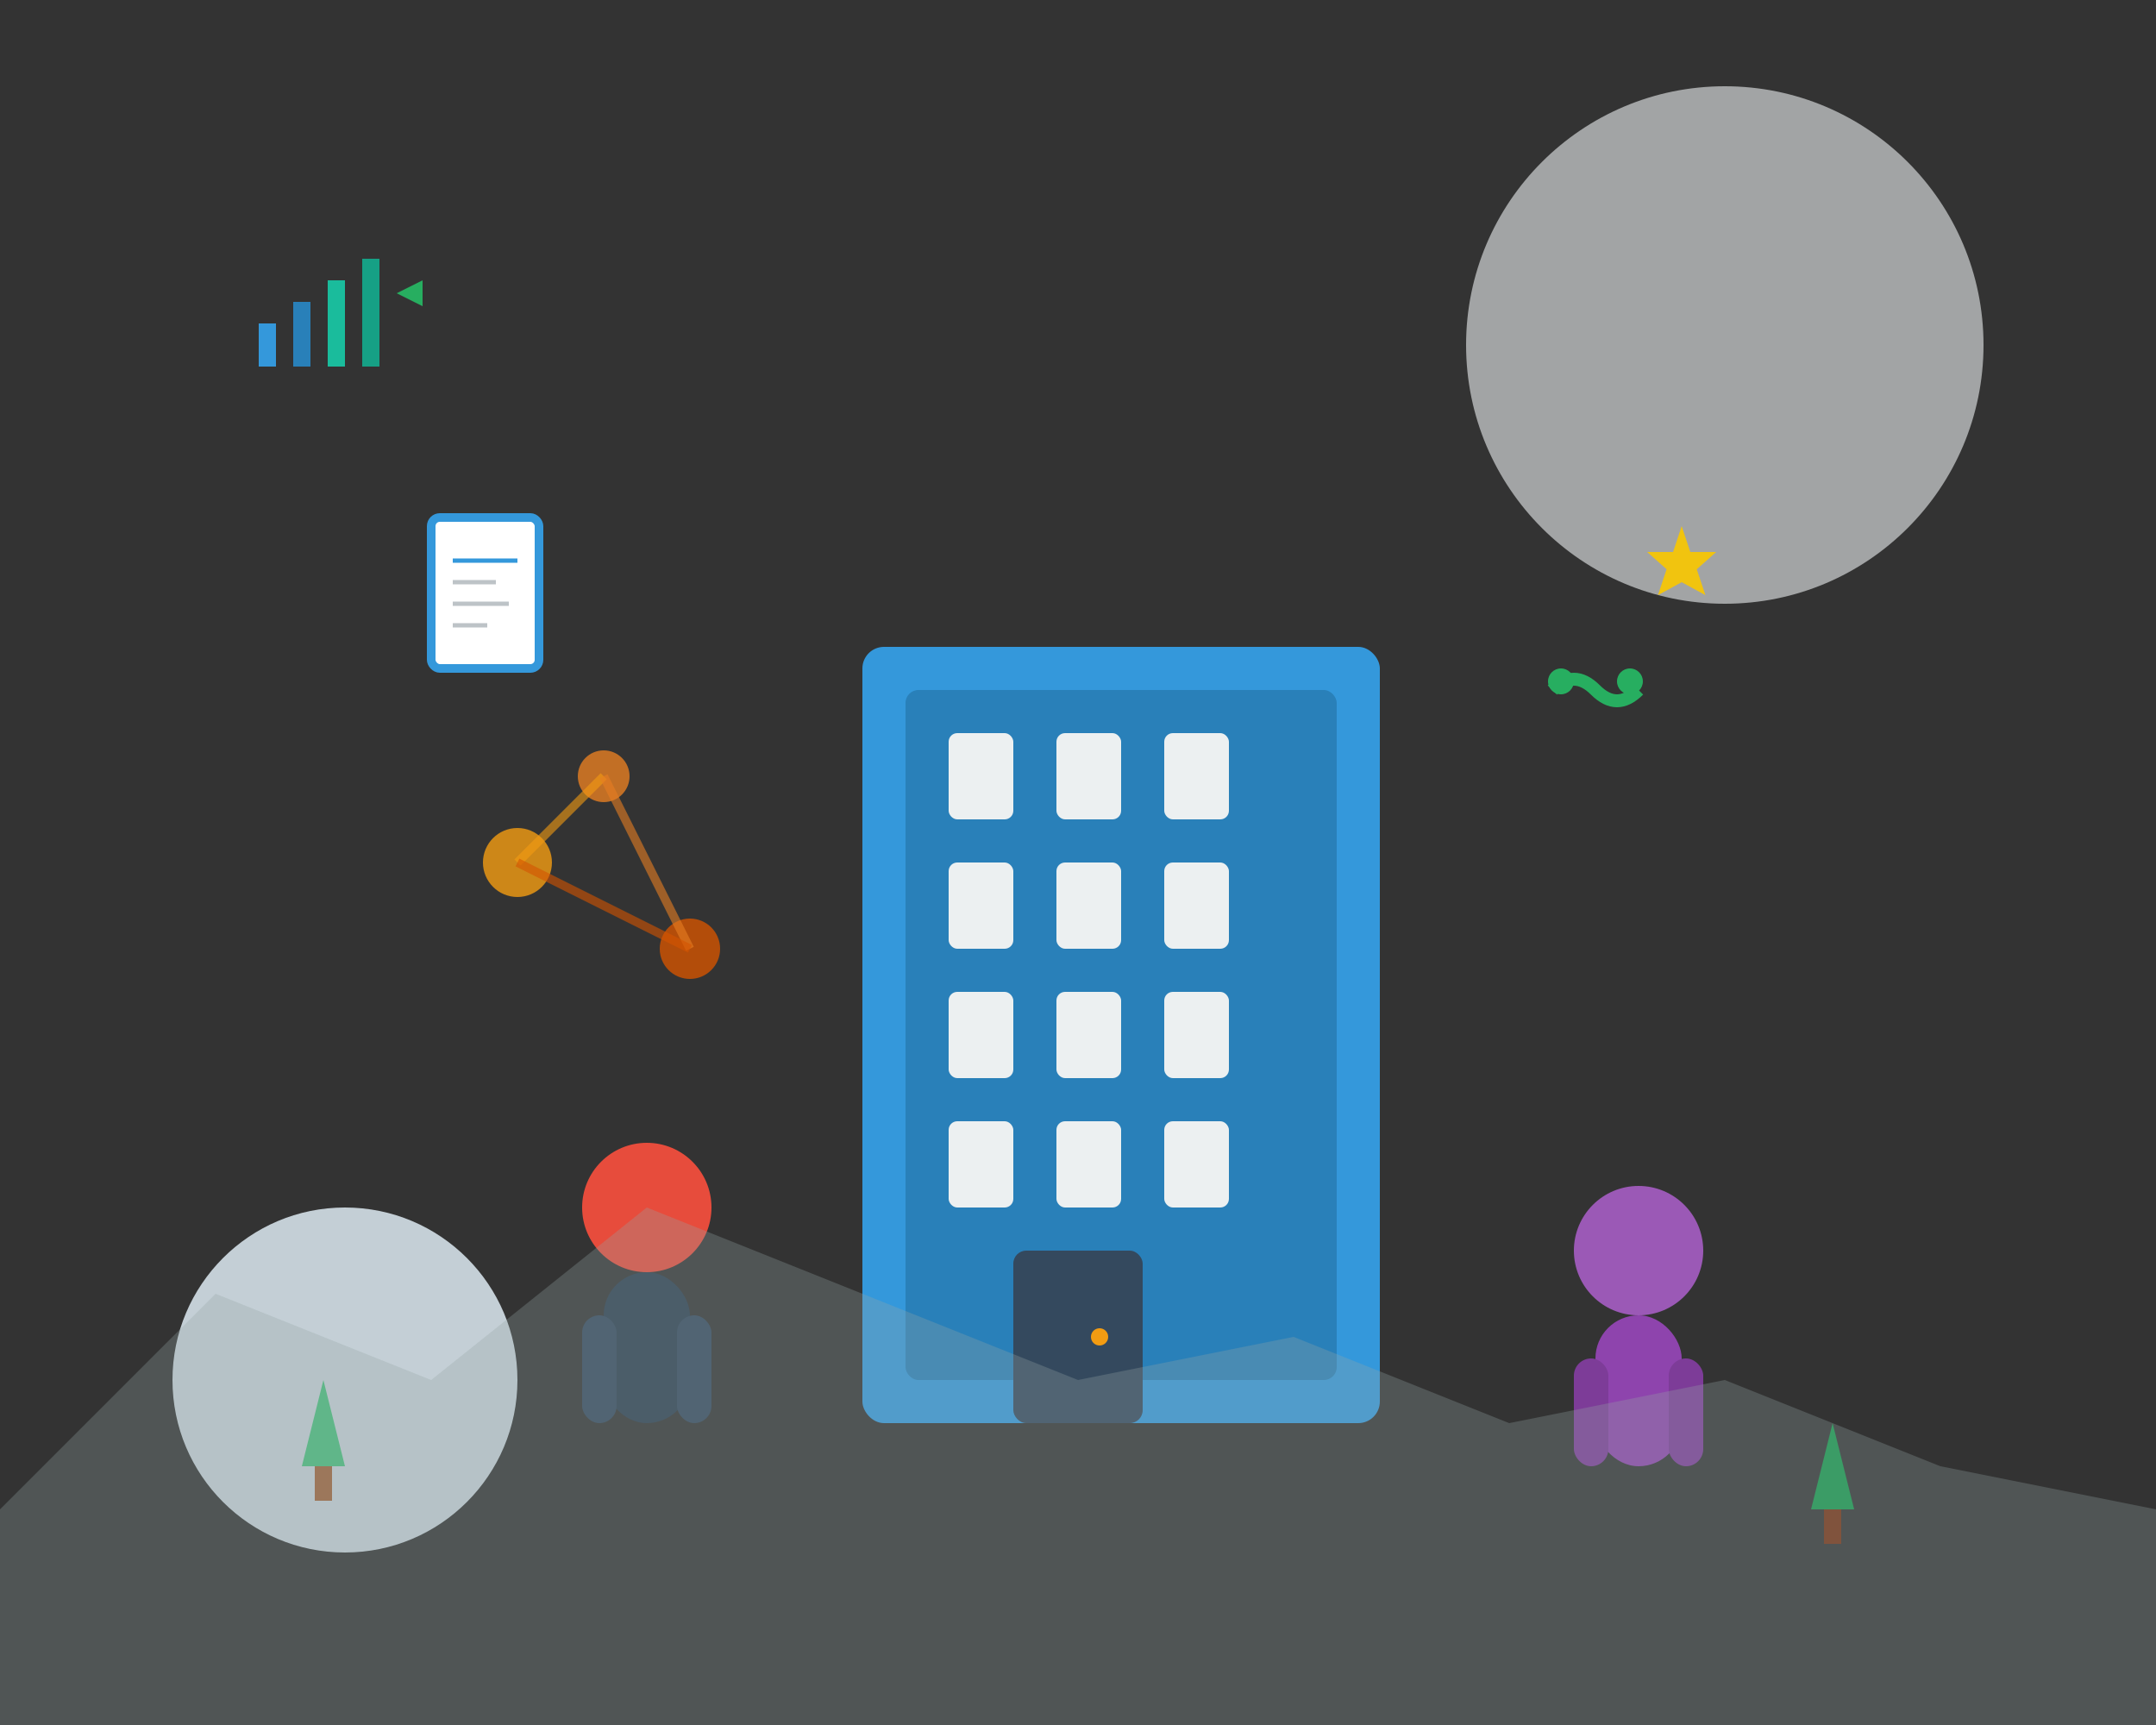 <svg xmlns="http://www.w3.org/2000/svg" viewBox="0 0 500 400" width="500" height="400">
  <rect x="0" y="0" width="500" height="400" fill="#333333" stroke="none"/>
  <!-- Background elements -->
  <circle cx="400" cy="80" r="60" fill="#ecf0f1" opacity="0.6"/>
  <circle cx="80" cy="320" r="40" fill="#e8f6ff" opacity="0.8"/>
  
  <!-- Main building/office -->
  <rect x="200" y="150" width="120" height="180" fill="#3498db" rx="5"/>
  <rect x="210" y="160" width="100" height="160" fill="#2980b9" rx="3"/>
  
  <!-- Building windows -->
  <rect x="220" y="170" width="15" height="20" fill="#ecf0f1" rx="2"/>
  <rect x="245" y="170" width="15" height="20" fill="#ecf0f1" rx="2"/>
  <rect x="270" y="170" width="15" height="20" fill="#ecf0f1" rx="2"/>
  
  <rect x="220" y="200" width="15" height="20" fill="#ecf0f1" rx="2"/>
  <rect x="245" y="200" width="15" height="20" fill="#ecf0f1" rx="2"/>
  <rect x="270" y="200" width="15" height="20" fill="#ecf0f1" rx="2"/>
  
  <rect x="220" y="230" width="15" height="20" fill="#ecf0f1" rx="2"/>
  <rect x="245" y="230" width="15" height="20" fill="#ecf0f1" rx="2"/>
  <rect x="270" y="230" width="15" height="20" fill="#ecf0f1" rx="2"/>
  
  <rect x="220" y="260" width="15" height="20" fill="#ecf0f1" rx="2"/>
  <rect x="245" y="260" width="15" height="20" fill="#ecf0f1" rx="2"/>
  <rect x="270" y="260" width="15" height="20" fill="#ecf0f1" rx="2"/>
  
  <!-- Entrance -->
  <rect x="235" y="290" width="30" height="40" fill="#34495e" rx="3"/>
  <circle cx="255" cy="310" r="2" fill="#f39c12"/>
  
  <!-- People silhouettes -->
  <!-- Person 1 -->
  <circle cx="150" cy="280" r="15" fill="#e74c3c"/>
  <rect x="140" y="295" width="20" height="35" fill="#2c3e50" rx="10"/>
  <rect x="135" y="305" width="8" height="25" fill="#34495e" rx="4"/>
  <rect x="157" y="305" width="8" height="25" fill="#34495e" rx="4"/>
  
  <!-- Person 2 -->
  <circle cx="380" cy="290" r="15" fill="#9b59b6"/>
  <rect x="370" y="305" width="20" height="35" fill="#8e44ad" rx="10"/>
  <rect x="365" y="315" width="8" height="25" fill="#7d3c98" rx="4"/>
  <rect x="387" y="315" width="8" height="25" fill="#7d3c98" rx="4"/>
  
  <!-- Floating elements representing HR concepts -->
  <!-- Resume/CV -->
  <rect x="100" y="120" width="25" height="35" fill="white" stroke="#3498db" stroke-width="2" rx="2"/>
  <line x1="105" y1="130" x2="120" y2="130" stroke="#3498db" stroke-width="1"/>
  <line x1="105" y1="135" x2="115" y2="135" stroke="#bdc3c7" stroke-width="1"/>
  <line x1="105" y1="140" x2="118" y2="140" stroke="#bdc3c7" stroke-width="1"/>
  <line x1="105" y1="145" x2="113" y2="145" stroke="#bdc3c7" stroke-width="1"/>
  
  <!-- Handshake icon -->
  <g transform="translate(350,140)">
    <path d="M10,20 Q15,15 20,20 Q25,25 30,20" stroke="#27ae60" stroke-width="3" fill="none"/>
    <circle cx="12" cy="18" r="3" fill="#27ae60"/>
    <circle cx="28" cy="18" r="3" fill="#27ae60"/>
  </g>
  
  <!-- Network connections -->
  <circle cx="120" cy="200" r="8" fill="#f39c12" opacity="0.8"/>
  <circle cx="140" cy="180" r="6" fill="#e67e22" opacity="0.8"/>
  <circle cx="160" cy="220" r="7" fill="#d35400" opacity="0.8"/>
  
  <line x1="120" y1="200" x2="140" y2="180" stroke="#f39c12" stroke-width="2" opacity="0.6"/>
  <line x1="140" y1="180" x2="160" y2="220" stroke="#e67e22" stroke-width="2" opacity="0.6"/>
  <line x1="160" y1="220" x2="120" y2="200" stroke="#d35400" stroke-width="2" opacity="0.6"/>
  
  <!-- Success indicators -->
  <g transform="translate(380,120)">
    <!-- Star -->
    <polygon points="10,2 12,8 18,8 13.5,12 15.5,18 10,15 4.5,18 6.5,12 2,8 8,8" fill="#f1c40f"/>
  </g>
  
  <!-- Growth chart -->
  <g transform="translate(60,60)">
    <rect x="0" y="15" width="4" height="10" fill="#3498db"/>
    <rect x="8" y="10" width="4" height="15" fill="#2980b9"/>
    <rect x="16" y="5" width="4" height="20" fill="#1abc9c"/>
    <rect x="24" y="0" width="4" height="25" fill="#16a085"/>
    
    <!-- Arrow -->
    <polygon points="32,8 38,5 38,11" fill="#27ae60"/>
  </g>
  
  <!-- Decorative Slovenia-inspired elements -->
  <!-- Mountain silhouette -->
  <polygon points="0,350 50,300 100,320 150,280 200,300 250,320 300,310 350,330 400,320 450,340 500,350 500,400 0,400" fill="#95a5a6" opacity="0.3"/>
  
  <!-- Trees -->
  <polygon points="70,340 75,320 80,340" fill="#27ae60" opacity="0.6"/>
  <rect x="73" y="340" width="4" height="8" fill="#8b4513" opacity="0.6"/>
  
  <polygon points="420,350 425,330 430,350" fill="#2ecc71" opacity="0.6"/>
  <rect x="423" y="350" width="4" height="8" fill="#a0522d" opacity="0.6"/>
</svg>
